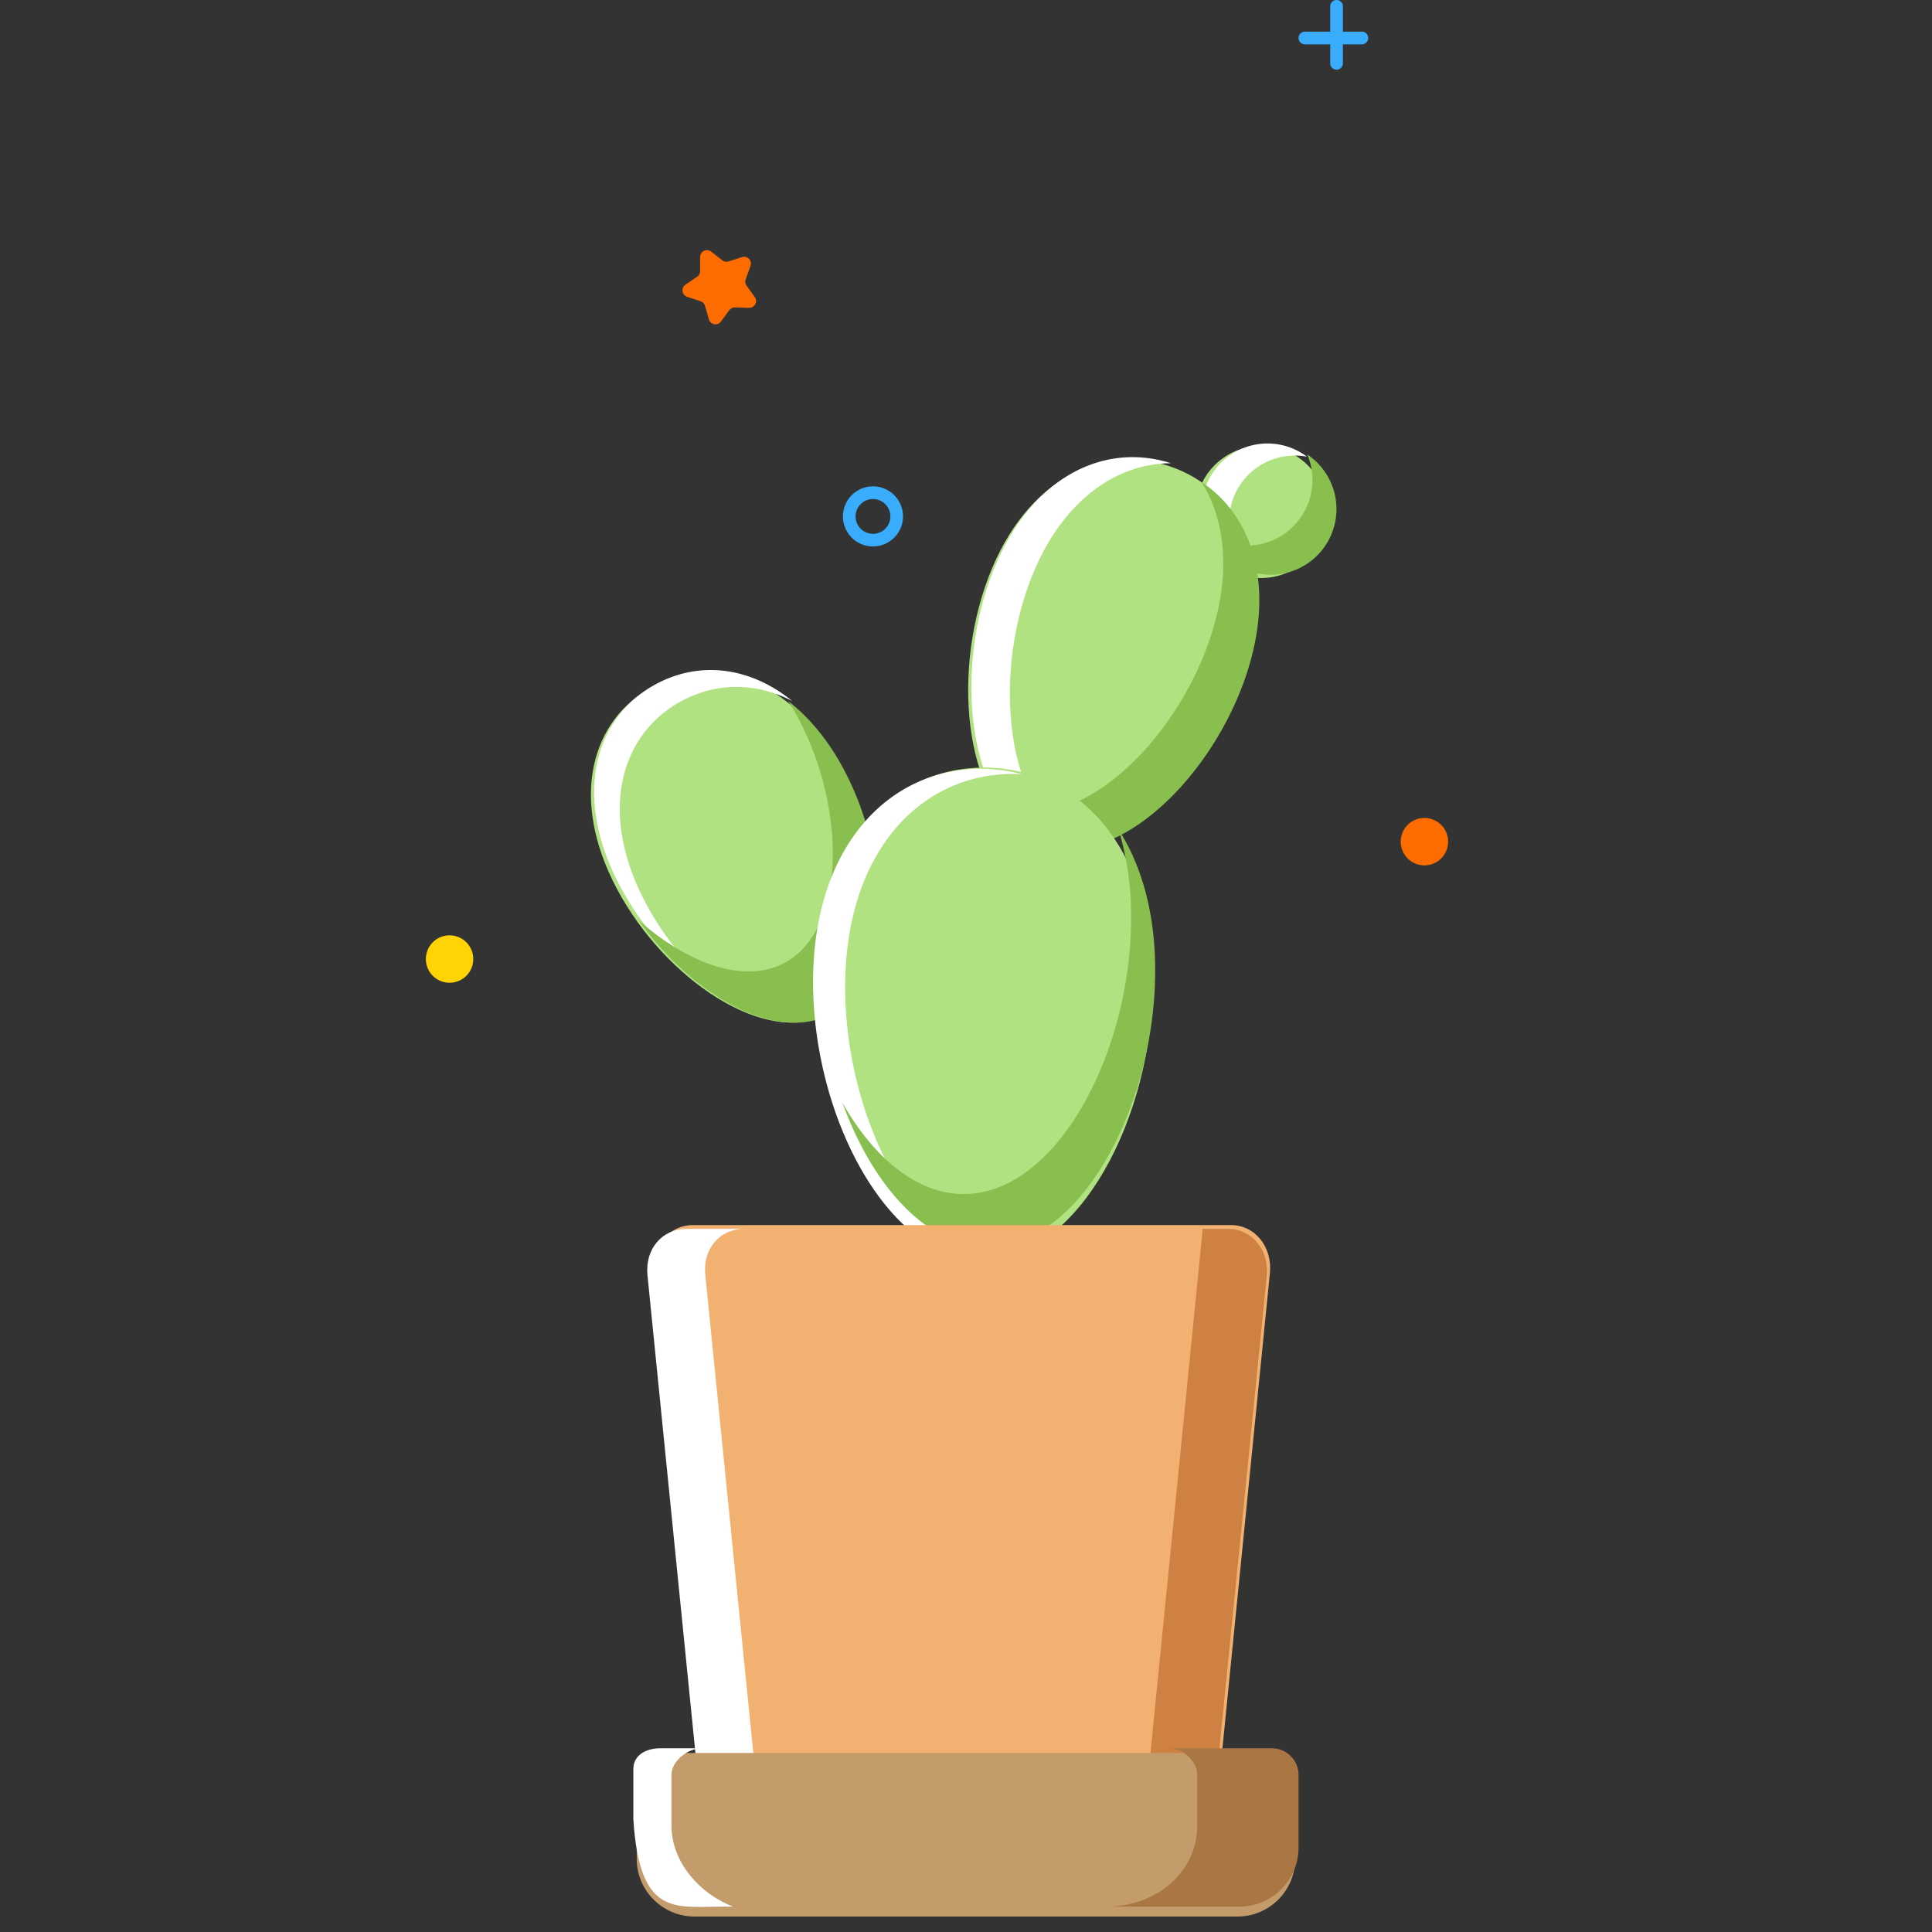 <?xml version="1.0" encoding="UTF-8" standalone="no"?> <svg xmlns="http://www.w3.org/2000/svg" xmlns:xlink="http://www.w3.org/1999/xlink" class="icon" viewBox="0 0 1024 1024" version="1.1" width="16" height="16"><rect x="0" y="0" width="1024" height="1024" fill="#333333" stroke="none"/><path d="M668.433 271.346m-34.826 0a34.826 34.826 0 1 0 69.651 0 34.826 34.826 0 1 0-69.651 0Z" fill="#B0E281"></path><path d="M653.312 265.076a34.779 34.779 0 0 1 39.434-23.005 34.826 34.826 0 1 0-32.092 60.812 36.087 36.087 0 0 0 4.714 1.179A34.826 34.826 0 0 1 653.312 265.076z" fill="#FFFFFF"></path><path d="M692.876 240.881a34.755 34.755 0 0 1-51.443 42.357 34.802 34.802 0 1 0 51.443-42.357z" fill="#88BF4F"></path><path d="M668.398 311.216a39.882 39.882 0 1 1 37.784-27.106 39.905 39.905 0 0 1-37.784 27.106z m0-69.675a29.793 29.793 0 1 0 28.285 39.363 29.829 29.829 0 0 0-28.285-39.363z" fill=""></path><path d="M446.02 407.891c25.515 47.99 25.492 112.22-7.378 129.639s-86.139-18.421-111.654-66.399-13.612-89.899 19.257-107.376 74.26-3.842 99.775 44.136z" fill="#B0E281"></path><path d="M342.297 478.756c-25.515-47.978-13.624-89.887 19.245-107.365 18.244-9.699 39.104-9.805 58.42 0.2-22.746-18.479-49.404-21.214-72.02-9.134-32.869 17.478-44.784 59.386-19.245 107.376 13.636 25.633 35.191 47.825 57.336 60.259a158.678 158.678 0 0 1-43.735-51.337z" fill="#FFFFFF"></path><path d="M447.293 407.891c-8.391-15.792-18.527-27.778-29.463-36.24 1.827 2.876 3.536 5.893 5.28 9.051 25.515 47.99 25.492 112.22-7.378 129.698-21.496 11.432-51.726 0-77.194-22.651 27.696 39.21 72.456 65.232 101.413 49.84 32.834-17.478 32.869-81.708 7.342-129.698z" fill="#88BF4F"></path><path d="M659.04 357.544c-18.715 55.226-68.909 102.45-106.74 89.628S503.332 366.348 522.047 311.133s60.2-76.758 98.031-63.947 57.678 55.12 38.962 110.358z" fill="#B0E281"></path><path d="M544.145 313.066c15.203-44.867 45.433-67.495 76.534-67.53-37.536-12.045-78.396 9.558-96.935 64.254-18.715 55.226-7.578 123.239 30.265 136.062a41.685 41.685 0 0 0 16.947 1.921c-35.05-15.686-44.926-81.189-26.812-134.707z" fill="#FFFFFF"></path><path d="M636.813 255.506c12.811 20.33 15.887 49.333 4.408 83.228-18.715 55.226-68.909 102.45-106.74 89.628a39.422 39.422 0 0 1-6.364-2.817c6.341 10.795 14.861 18.75 25.48 22.392 37.843 12.822 88.037-34.401 106.752-89.639C676.282 311.133 664.143 273.538 636.813 255.506z" fill="#88BF4F"></path><path d="M419.62 547.135c-15.262 0-32.61-6.541-50.088-19.222a5.032 5.032 0 1 1 5.893-8.144c22.769 16.499 45.503 21.52 60.824 13.365 13.647-7.248 22.003-25.174 22.923-49.145s-5.504-50.948-17.678-73.729c-11.585-21.803-27.012-37.112-44.596-44.289a56.676 56.676 0 0 0-77.324 41.119c-3.889 18.586 0.189 39.941 11.785 61.732a152.455 152.455 0 0 0 19.623 28.438 5.032 5.032 0 1 1-7.602 6.6 162.838 162.838 0 0 1-20.919-30.312c-12.705-23.901-17.112-47.589-12.752-68.52a66.764 66.764 0 0 1 90.995-48.379c19.799 8.073 36.971 24.985 49.687 48.886 12.964 24.301 19.776 53.034 18.786 78.832-1.072 28.073-11.102 48.544-28.285 57.666a45.173 45.173 0 0 1-21.273 5.103zM565.547 454.349a46.034 46.034 0 0 1-14.861-2.357c-19.599-6.647-33.683-26.493-39.658-55.898-5.492-27.106-3.217-58.632 6.246-86.552 9.299-27.425 24.502-48.226 43.995-60.164a71.266 71.266 0 0 1 104.194 35.356c8.25 21.32 7.649 47.141-1.65 74.519-9.428 27.92-26.835 54.342-47.66 72.515-17.124 14.826-34.614 22.581-50.606 22.581zM598.723 248.671a61.366 61.366 0 0 0-32.198 9.275c-17.454 10.701-31.184 29.652-39.717 54.814-8.898 26.293-11.055 55.933-5.893 81.319s17.183 42.993 32.999 48.32 36.11-1.308 55.615-18.314 35.839-41.873 44.784-68.166c8.521-25.162 9.145-48.556 1.791-67.66a60.659 60.659 0 0 0-37.607-36.322 61.39 61.39 0 0 0-19.776-3.265z" fill=""></path><path d="M610.991 519.864c0.318 71.891-39.269 147.069-88.508 147.317s-89.51-74.601-89.828-146.492 39.41-113.634 88.649-113.858 89.357 41.131 89.687 113.033z" fill="#B0E281"></path><path d="M447.952 524.059c-0.318-71.891 39.41-113.646 88.661-113.858 1.721 0 3.394 0.153 5.091 0.247a82.238 82.238 0 0 0-22.098-2.982c-49.239 0.224-88.979 41.968-88.661 113.858s40.589 146.716 89.828 146.492h0.625c-41.484-14.048-73.152-80.034-73.446-143.758z" fill="#FFFFFF"></path><path d="M592.936 439.829a158.218 158.218 0 0 1 6.576 45.727c0.318 71.891-39.257 147.069-88.508 147.317-25.268 0.118-48.155-19.564-64.513-48.426 15.686 43.37 44.466 76.511 77.265 76.369 49.239-0.224 88.826-75.426 88.508-147.317-0.141-30.3-7.378-55.049-19.328-73.67z" fill="#88BF4F"></path><path d="M522.259 672.189c-24.997 0-48.921-17.277-67.377-48.685-17.171-29.204-27.106-66.682-27.271-102.815-0.153-35.427 9.145-65.527 26.894-87.035A85.821 85.821 0 0 1 521.316 401.763h0.412a85.821 85.821 0 0 1 66.658 31.29c17.937 21.343 27.507 51.361 27.672 86.787 0.165 36.146-9.428 73.706-26.34 103.063-18.232 31.667-42.097 49.18-67.177 49.286z m-0.566-260.35H521.316a75.909 75.909 0 0 0-59.045 28.226c-16.228 19.67-24.749 47.53-24.584 80.576 0.153 34.413 9.581 70.052 25.869 97.818 16.582 28.202 37.419 43.712 58.703 43.724h0.236c21.343-0.094 42.121-15.804 58.502-44.242 16.04-27.849 25.138-63.57 24.985-97.983-0.141-32.999-8.898-60.836-25.303-80.364a75.933 75.933 0 0 0-58.986-27.755z" fill=""></path><path d="M585.099 1011.454H434.623c-29.888 0-56.511-21.709-59.269-49.263L346.61 674.829c-1.391-13.93 7.884-25.504 20.624-25.504h285.206c12.74 0 22.015 11.573 20.624 25.504l-28.697 287.362c-2.758 27.554-29.381 49.263-59.269 49.263z" fill="#F2B170"></path><path d="M402.555 961.744l-28.744-286.137c-1.391-13.93 7.884-24.278 20.624-24.278h-30.642c-12.752 0-22.015 10.607-20.624 24.502l28.744 286.384c2.758 27.554 29.381 48.32 59.269 48.32h30.642c-29.888 0.035-56.511-21.237-59.269-48.791z" fill="#FFFFFF"></path><path d="M650.778 651.329H637.402v0.719l-28.744 288.234c-2.758 27.554-29.381 50.135-59.257 50.135H398.925c-6.14 0-12.127-3.536-17.819-5.256 10.418 16.664 30.241 25.409 51.856 25.409h150.44c29.876 0 56.511-19.705 59.257-47.259l28.744-286.926c1.402-13.919-7.873-25.056-20.624-25.056z" fill="#CE8142"></path><path d="M585.099 1016.499H434.623a67.683 67.683 0 0 1-43.017-15.462c-12.245-10.124-19.799-23.747-21.214-38.35L341.601 675.301a29.463 29.463 0 0 1 7.071-22.781 24.749 24.749 0 0 1 18.55-8.25h285.206a24.749 24.749 0 0 1 18.55 8.25 29.463 29.463 0 0 1 7.071 22.781l-2.805 28.014a5.032 5.032 0 1 1-10.018-1.002l2.805-28.014a19.469 19.469 0 0 0-4.526-15.015 14.791 14.791 0 0 0-11.09-4.95h-285.206a14.802 14.802 0 0 0-11.09 4.95 19.422 19.422 0 0 0-4.514 15.038L380.375 961.685c2.463 24.667 26.8 44.784 54.213 44.784h150.511c27.448 0 51.785-20.035 54.213-44.784l22.086-220.763a5.044 5.044 0 0 1 10.029 1.002l-22.05 220.763c-1.461 14.602-9.016 28.226-21.214 38.35a67.683 67.683 0 0 1-43.064 15.462z" fill=""></path><path d="M926.638 1023.994H318.95a5.044 5.044 0 0 1 0-10.076h607.688a5.044 5.044 0 0 1 0 10.076zM288.732 1023.994H97.362a5.044 5.044 0 0 1 0-10.076h191.371a5.044 5.044 0 1 1 0 10.076z" fill=""></path><path d="M346.327 929.098h331.345a8.827 8.827 0 0 1 8.827 8.827v47.236a30.642 30.642 0 0 1-30.642 30.642H368.107a30.642 30.642 0 0 1-30.642-30.642v-47.236a8.827 8.827 0 0 1 8.827-8.827z" fill="#C49C6C"></path><path d="M355.885 967.436v-26.741c0-7.366 8.674-14.06 16.052-14.06h-22.109c-7.366 0-14.142 3.606-14.142 10.984v26.729c3.359 51.455 21.638 46.222 47.247 46.222h5.633c-17.478-6.718-32.681-23.323-32.681-43.134z" fill="#FFFFFF"></path><path d="M674.184 926.635h-54.649c7.366 0 15.003 6.694 15.003 14.072v26.741c0 25.598-22.545 43.123-48.155 43.123h70.547a31.337 31.337 0 0 0 31.325-31.337V940.707a14.142 14.142 0 0 0-14.072-14.072z" fill="#AA7744"></path><path d="M655.846 1020.836H368.107a35.733 35.733 0 0 1-35.686-35.686v-47.224a13.883 13.883 0 0 1 13.86-13.871h331.392a13.883 13.883 0 0 1 13.86 13.871v47.224a35.733 35.733 0 0 1-35.686 35.686z m-309.519-86.705a3.795 3.795 0 0 0-3.783 3.795v47.224A25.645 25.645 0 0 0 368.107 1010.771h287.739a25.645 25.645 0 0 0 25.61-25.621v-47.224a3.795 3.795 0 0 0-3.783-3.795zM391.3 361.539h-0.46a5.056 5.056 0 0 1-4.561-5.48l2.546-27.554a5.032 5.032 0 0 1 10.029 0.931l-2.546 27.542a5.021 5.021 0 0 1-5.009 4.561zM315.591 443.129h-20.141a5.044 5.044 0 0 1 0-10.076h20.141a5.044 5.044 0 1 1 0 10.076zM446.491 599.285a5.244 5.244 0 0 1-1.52-0.236l-29.699-9.428a5.032 5.032 0 1 1 3.041-9.593l29.699 9.428a5.044 5.044 0 0 1-1.52 9.841zM610.991 497.967a5.044 5.044 0 0 1-3.748-8.403l18.326-20.318a5.032 5.032 0 0 1 7.484 6.741l-18.326 20.318a4.985 4.985 0 0 1-3.736 1.662zM560.986 260.539a5.032 5.032 0 0 1-4.808-3.536L546.289 225.1a5.044 5.044 0 0 1 9.629-2.982l9.888 31.95a5.032 5.032 0 0 1-4.82 6.529zM649.553 384.921a5.032 5.032 0 0 1-1.65-9.794l23.689-8.25a5.032 5.032 0 0 1 3.312 9.511l-23.7 8.25a5.056 5.056 0 0 1-1.65 0.283zM692.864 245.913a5.044 5.044 0 0 1-4.313-7.625l10.395-17.324a5.032 5.032 0 1 1 8.639 5.174l-10.395 17.336a5.044 5.044 0 0 1-4.325 2.44z" fill=""></path><path d="M462.696 289.625a15.922 15.922 0 1 1 15.922-15.922 15.934 15.934 0 0 1-15.922 15.922z m0-25.126a9.216 9.216 0 1 0 9.216 9.204 9.216 9.216 0 0 0-9.216-9.204z" fill="#39ADFB"></path><path d="M754.973 446.099m-12.563 0a12.563 12.563 0 1 0 25.126 0 12.563 12.563 0 1 0-25.126 0Z" fill="#FD6C00"></path><path d="M238.279 508.314m-12.563 0a12.563 12.563 0 1 0 25.126 0 12.563 12.563 0 1 0-25.126 0Z" fill="#FFD304"></path><path d="M721.832 23.5H691.615a3.359 3.359 0 0 1 0-6.718h30.218a3.359 3.359 0 1 1 0 6.718z" fill="#39ADFB"></path><path d="M708.409 36.935a3.359 3.359 0 0 1-3.359-3.359V3.359a3.359 3.359 0 1 1 6.718 0v30.218a3.371 3.371 0 0 1-3.359 3.359z" fill="#39ADFB"></path><path d="M397.04 163.168l-7.472-0.236a3.606 3.606 0 0 0-3.017 1.473l-4.431 6.034a3.618 3.618 0 0 1-6.388-1.179l-2.086-7.177a3.653 3.653 0 0 0-2.357-2.428l-7.071-2.357a3.606 3.606 0 0 1-0.896-6.423l6.176-4.207a3.618 3.618 0 0 0 1.579-2.97v-7.472a3.618 3.618 0 0 1 5.893-2.84l5.893 4.573a3.63 3.63 0 0 0 3.312 0.589l7.071-2.275a3.618 3.618 0 0 1 4.514 4.714l-2.534 7.071a3.63 3.63 0 0 0 0.471 3.335l4.361 6.069a3.618 3.618 0 0 1-3.017 5.704z" fill="#FD6C00"></path></svg> 